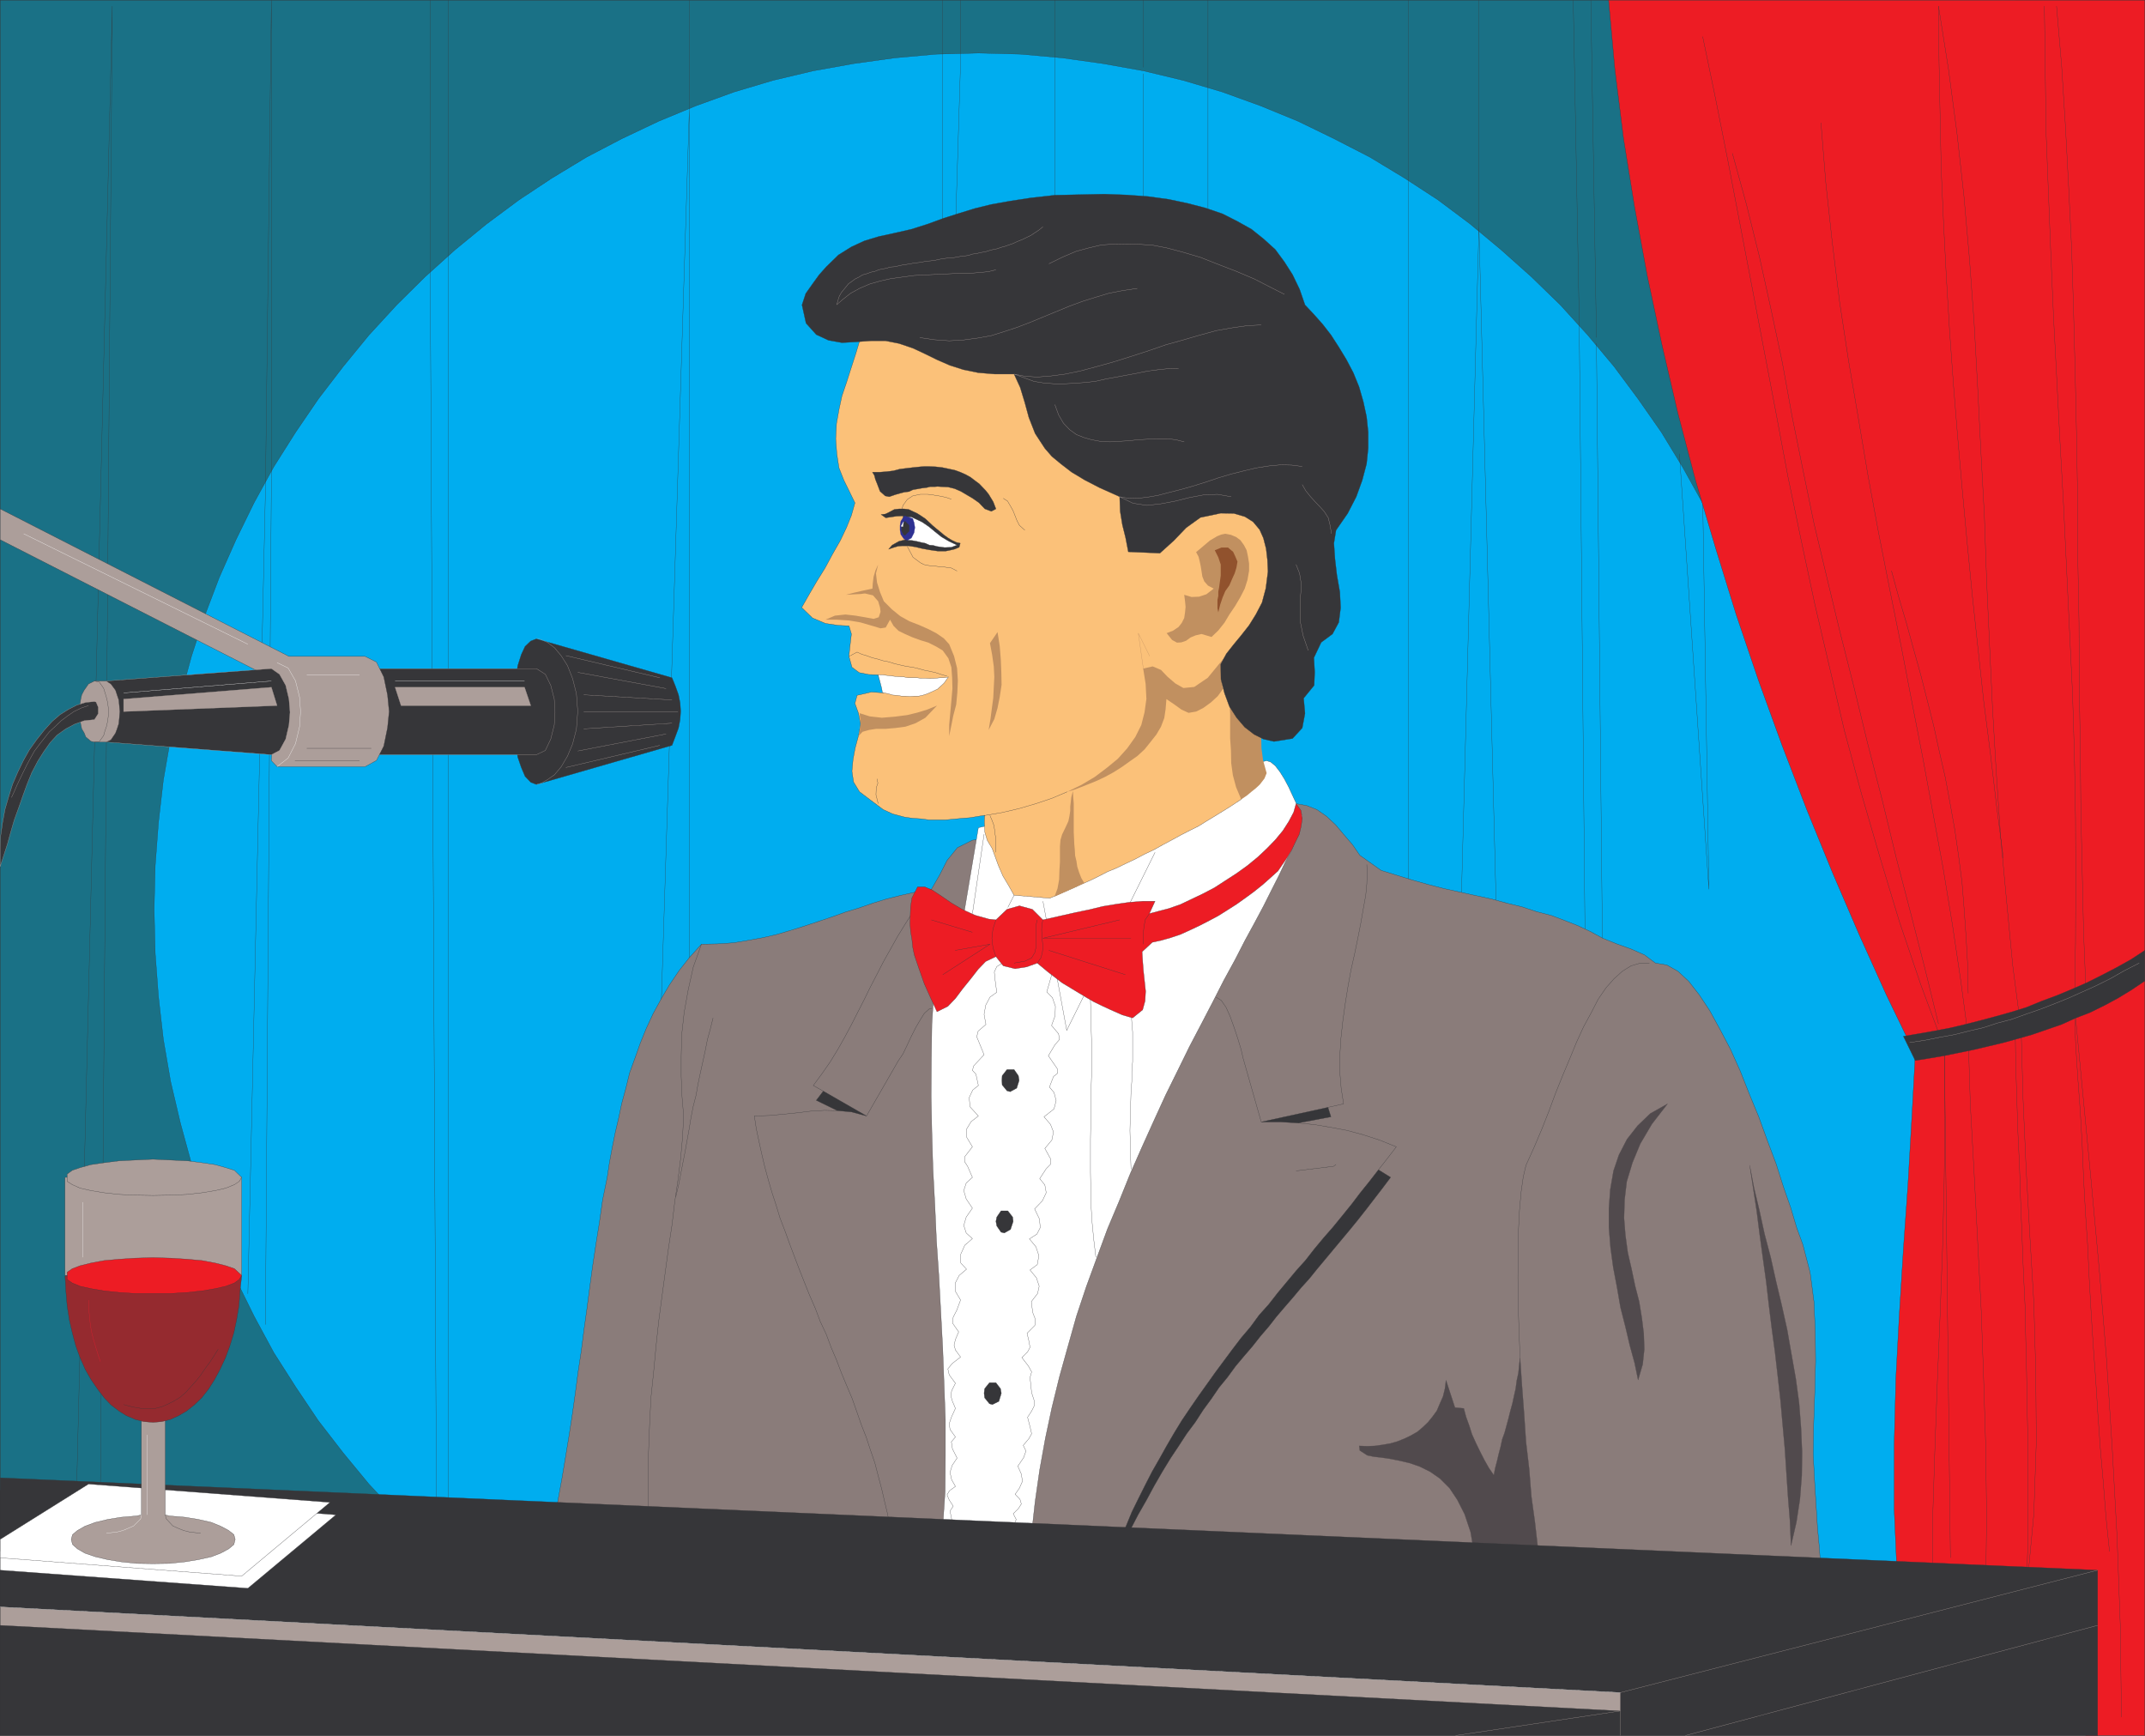 <svg xmlns="http://www.w3.org/2000/svg" width="360.115" height="291.354"><rect width="100%" height="100%" fill="#333333" stroke="none"/><path fill="#1a7186" d="M.023.023V250.15l338.3 17.508V.023H.023"/><path fill="none" stroke="#363639" stroke-width=".045" d="M.023.023V250.15l338.3 17.508V.023Zm0 0"/><path fill="#00adef" d="m324.632 266.702.953-89.66-33.883-80.102-2.86-6.347-3.038-6.211-3.352-6.031-3.539-5.809-3.898-5.582-4.043-5.437-4.399-5.262-4.62-5.078-4.86-4.723-5.078-4.527-5.172-4.313-5.39-4.039-5.63-3.672-5.851-3.539-5.989-3.078-6.07-2.95-6.308-2.589-6.391-2.313-6.582-1.949-6.617-1.59-6.801-1.218-6.852-.961-7.027-.63-7.031-.183-7.121.184-6.989.629-6.89.96-6.801 1.22-6.719 1.59-6.531 1.948-6.39 2.313-6.258 2.59-6.223 2.949-5.887 3.078-5.851 3.54-5.54 3.671-5.44 4.04-5.263 4.312-5.027 4.527-4.77 4.723-4.671 5.078-4.309 5.262-4.172 5.437-3.808 5.582-3.672 5.809-3.309 6.03-3.039 6.212-2.812 6.347-2.5 6.583-2.168 6.66-1.86 6.808-1.64 6.942-1.22 7.027-.82 7.121-.542 7.211-.18 7.348.18 7.39.543 7.262.82 7.16 1.219 7.078 1.64 6.98 1.86 6.802 2.168 6.668 2.5 6.44 2.812 6.352 3.04 6.168 3.308 6.122 3.672 5.757 3.808 5.672 4.172 5.399 4.309 5.222 4.672 4.98 258.027 12.61"/><path fill="none" stroke="#363639" stroke-width=".045" d="m324.632 266.702.953-89.66-33.883-80.102-2.86-6.347-3.038-6.211-3.352-6.031-3.539-5.809-3.898-5.582-4.043-5.437-4.399-5.262-4.62-5.078-4.86-4.723-5.078-4.527-5.172-4.313-5.39-4.039-5.63-3.672-5.851-3.539-5.989-3.078-6.07-2.95-6.308-2.589-6.391-2.313-6.582-1.949-6.617-1.59-6.801-1.218-6.852-.961-7.027-.63-7.031-.183-7.121.184-6.989.629-6.89.96-6.801 1.22-6.719 1.59-6.531 1.948-6.39 2.313-6.258 2.59-6.223 2.949-5.887 3.078-5.851 3.54-5.54 3.671-5.44 4.04-5.263 4.312-5.027 4.527-4.77 4.723-4.671 5.078-4.309 5.262-4.172 5.437-3.808 5.582-3.672 5.809-3.309 6.03-3.039 6.212-2.812 6.347-2.5 6.583-2.168 6.66-1.86 6.808-1.64 6.942-1.22 7.027-.82 7.121-.542 7.211-.18 7.348.18 7.39.543 7.262.82 7.16 1.219 7.078 1.64 6.98 1.86 6.802 2.168 6.668 2.5 6.44 2.812 6.352 3.04 6.168 3.308 6.122 3.672 5.757 3.808 5.672 4.172 5.399 4.309 5.222 4.672 4.98zM45.562 80.3l-1 142.05m-2.95-5.167 2.95-134.801m30.66-39.18V253.23M72.233 46.28l1.04 205.91"/><path fill="none" stroke="#363639" stroke-width=".045" d="m110.784 175.991 4.938-157.468V166.74M158.273 9.23v30.93h2.082l.949-30.93m15.789 0v24.76m14.832-21.628v21.63m10.879-19.591v20.59m33.609-5.129V150.28m14.832 4.13-2.953-116.34-2.988 114.25m22.718-94.66 1.051 105.952m-3.949-110.07 1 105.988m19.731-76.148 1.039 65.898-4.942-73.11"/><path fill="#ed1c24" d="m270.062.023 1.05 11.558 1.45 11.621 1.863 11.559 2.129 11.52 2.449 11.519 2.68 11.52 2.992 11.382 3.348 11.301 3.449 11.148 3.773 11.122 3.938 10.84 4.129 10.75 4.312 10.558 4.488 10.43 4.582 10.16 4.848 10.031-.59 10.879-.629 10.84-.77 10.89-.679 10.88-.59 10.89-.281 10.969v10.98l.5 11.2 31.71 26.761h9.88V.023h-90.031"/><path fill="none" stroke="#363639" stroke-width=".045" d="m270.062.023 1.05 11.558 1.45 11.621 1.863 11.559 2.129 11.52 2.449 11.519 2.68 11.52 2.992 11.382 3.348 11.301 3.449 11.148 3.773 11.122 3.938 10.84 4.129 10.75 4.312 10.558 4.488 10.43 4.582 10.16 4.848 10.031-.59 10.879-.629 10.84-.77 10.89-.679 10.88-.59 10.89-.281 10.969v10.98l.5 11.2 31.71 26.761h9.88V.023Zm0 0"/><path fill="none" stroke="#363639" stroke-width=".045" d="m285.855 6.14 2.167 10.43 2.09 10.53 2 10.47 2.04 10.66 1.992 10.48 2.039 10.7 2 10.66 2.218 10.66 2.274 10.66 2.488 10.652 2.5 10.66 2.899 10.707 3.09 10.614 3.222 10.66 3.621 10.66 3.95 10.648.09 11.48-.141 11.11-.27 11.11-.41 11.07-.45 10.969-.41 11.12-.359 11.243v11.476"/><path fill="none" stroke="#363639" stroke-width=".045" d="m305.714 20.612.82 10.16 1.09 10.02 1.219 9.89 1.5 9.84 1.629 9.57 1.633 9.708 1.77 9.57 1.858 9.43 1.91 9.48 1.81 9.43 1.82 9.3 1.722 9.34 1.719 9.352 1.55 9.39 1.4 9.38 1.269 9.48.359 11.52.64 11.52.59 11.39.59 11.469.41 11.52.36 11.66.14 11.652-.14 11.93m-7.938-265.59 1.68 10.609 1.41 10.61 1.18 10.66.95 10.8.769 10.61.59 10.75.539 10.75.59 10.84.37 10.699.493 10.84.5 10.699.636 10.89.723 10.66 1 10.79 1.04 10.89 1.41 10.84.32 11.563.5 11.43.629 11.339.68 11.43.32 11.52.09 11.788-.41 12.063-1.18 12.52m2.949-265.59.14 10.43.133 10.48.406 10.43.41 10.519.454 10.48.547 10.47.543 10.519.59 10.57.5 10.52.5 10.53.5 10.47.32 10.57.18 10.34.038 10.52-.039 10.48-.18 10.48 1.4 14.649 1.41 14.832 1.359 14.828 1.218 14.972.954 14.957.82 15.024.547 15.047.18 15.113"/><path fill="none" stroke="#363639" stroke-width=".045" d="m325.444 1.023.09 9.289.18 9.12.187 9.071.403 9.066.46 8.98.54 8.942.64 8.93.72 8.941.769 8.797.82 8.89.86 8.794.949 8.887.96 8.851 1.13 8.84 1.042 8.852 1.141 8.789m8.93-143.039.86 10.109.64 10.16.539 10.25.5 10.34.32 10.39.27 10.38.23 10.53.18 10.47.039 10.48.191 10.43.04 10.52.18 10.48.089 10.3.23 10.34.23 10.29.41 10.25m-1.948 3.089.218 5.621.36 5.617.41 5.582.32 5.54.23 5.62.31 5.669.37 5.53.27 5.72.32 5.671.36 5.622.41 5.667.36 5.711.41 5.72.5 5.76.449 5.759.59 5.8m-27.708-83.398 1 84.45m10.879-88.532.09 5.762.18 5.71.191 5.81.27 5.71.18 5.707.23 5.762.219 5.719.28 5.851.13 5.711.14 5.758.09 5.723.13 5.707v5.672l.05 5.668-.05 5.671-.18 5.668M317.554 95.812l1.18 4.308 1.308 4.403 1.18 4.296 1.23 4.403 1.09 4.27 1.09 4.308.953 4.351 1 4.352.809 4.36.77 4.308.64 4.398.59 4.532.359 4.539.32 4.582.27 4.71.09 4.81m-39.59-141.001 2.36 8.57 2.171 8.75 1.95 8.84 1.91 8.98 1.628 8.981 1.813 8.938 1.86 9.031 2.14 8.98 2.168 9.02 2.36 9.3 2.312 9.52 2.5 9.711 2.308 9.52 2.5 9.57 2.399 9.348 2.222 9.07"/><path fill="#363639" d="m360.093 159.53-2.36 1.54-2.441 1.363-2.45 1.27-2.538 1.269-2.5 1.09-2.492 1.039-2.59.96-2.54 1.04-2.488.77-2.59.73-2.542.68-2.668.679-2.5.59-2.63.5-2.581.453-2.63.45 1.989 4.077 2.453-.398 2.399-.41 4.898-1 2.5-.59 2.492-.59 2.45-.68 2.398-.68 2.5-.863 2.492-.859 2.32-1.05 2.45-.95 2.398-1.18 2.27-1.218 2.312-1.41 2.219-1.493v-5.129"/><path fill="none" stroke="#363639" stroke-width=".045" d="m360.093 159.53-2.36 1.54-2.441 1.363-2.45 1.27-2.538 1.269-2.5 1.09-2.492 1.039-2.59.96-2.54 1.04-2.488.77-2.59.73-2.542.68-2.668.679-2.5.59-2.63.5-2.581.453-2.63.45 1.989 4.077 2.453-.398 2.399-.41 4.898-1 2.5-.59 2.492-.59 2.45-.68 2.398-.68 2.5-.863 2.492-.859 2.32-1.05 2.45-.95 2.398-1.18 2.27-1.218 2.312-1.41 2.219-1.493zm0 0"/><path fill="none" stroke="#ac9e9a" stroke-width=".045" d="m320.593 175.003 2.492-.371 2.5-.5 2.488-.45 2.54-.632 2.359-.547 2.363-.773 2.398-.63 2.41-.87 2.36-.81 2.352-.91 2.359-.948 2.36-1.051 2.398-1.078 2.363-1.18 2.316-1.32 2.493-1.274"/><path fill="none" stroke="#363639" stroke-width=".045" d="m16.855 250.151 2-249.128-5.993 249.128M45.562 80.3V.023l-1 82.359M72.233 46.28V.023m2.989 43.179V.022m40.5 18.501V.023m42.551 9.207V.023m3.031 9.207V.023m15.789 9.207V.023m14.832 11.289V.022m10.879 14.379V.023m33.609 29.839V.022m11.879 38.048V.022m16.832 53.52-1-53.52m3.898 56.648L267.073.024"/><path fill="#363639" d="m90.054 107.241-.95.36-.953.91-.636 1.36-.59 1.859-.313 2.042v11.25l.313 2.079.59 1.73.636 1.488.954 1 .949.364 22.77-6.57.55-1.454.54-1.457.269-1.402.09-1.41-.09-1.399-.27-1.36-.539-1.5-.55-1.359-22.77-6.53"/><path fill="none" stroke="#363639" stroke-width=".045" d="m90.054 107.241-.95.36-.953.91-.636 1.36-.59 1.859-.313 2.042v11.25l.313 2.079.59 1.73.636 1.488.954 1 .949.364 22.77-6.57.55-1.454.54-1.457.269-1.402.09-1.41-.09-1.399-.27-1.36-.539-1.5-.55-1.359zm0 0"/><path fill="none" stroke="#ac9e9a" stroke-width=".045" d="m90.054 107.151.82.22 1.04.46 1.179.899 1.14 1.363 1.04 1.637.859 2.171.64 2.54.223 2.949-.222 3-.641 2.492-.86 2.039-1.039 1.77-1.14 1.359-1.18.82-1.039.59-.82.223m4.949-21.633 15.781 3.723m-15.781 15.058 15.781-3.719m-13.789-12.25 14.828 2.72m-14.828 10.48 14.828-2.86m-13.828-6.57 14.828.86m-14.828 4.851 14.828-.953m-14.828-1.95h15.828"/><path fill="#363639" d="M90.054 112.23H62.343v14.46h27.71l1.5-.718.91-1.91.59-2.36.13-2.133-.13-2.218-.59-2.309-.91-1.86-1.5-.952"/><path fill="none" stroke="#ac9e9a" stroke-width=".045" d="M90.054 112.23H62.343v14.46h27.71l1.5-.718.91-1.91.59-2.36.13-2.133-.13-2.218-.59-2.309-.91-1.86zm0 0"/><path fill="#ac9e9a" d="m.023 85.42 48.492 24.763h12.789l1.898.957 1.23 2.492.63 3.039.273 2.77-.273 2.718-.63 3.082-1.23 2.41-1.898 1.04h-14.79l-.952-1 .953-13.38L.023 90.594V85.42"/><path fill="none" stroke="#363639" stroke-width=".045" d="m.023 85.42 48.492 24.763h12.789l1.898.957 1.23 2.492.63 3.039.273 2.77-.273 2.718-.63 3.082-1.23 2.41-1.898 1.04h-14.79l-.952-1 .953-13.38L.023 90.594Zm51.48 40.192h10.84m-12.828 2.078h10.84"/><path fill="#363639" d="m45.562 112.23-27.707 2.082v10.25l27.707 2.128 1.363-.718 1.039-1.91.55-2.36.18-2.133-.18-2.218-.55-2.309-1.04-1.86-1.362-.952"/><path fill="none" stroke="#ac9e9a" stroke-width=".045" d="m45.562 112.23-27.707 2.082v10.25l27.707 2.128 1.363-.718 1.039-1.91.55-2.36.18-2.133-.18-2.218-.55-2.309-1.04-1.86zm0 0"/><path fill="#ac9e9a" d="M15.855 124.562h2l.77-.36.769-1.133.27-.726.28-.863.09-.95.09-1.09-.09-1-.09-.949-.28-.82-.27-.82-.77-1.04-.77-.5h-2l-.992.5-.73 1.04-.41.78-.18.81-.14.949-.04 1 .04 1.09.14 1 .18.863.41.68.27.68.863.73.59.129"/><path fill="none" stroke="#363639" stroke-width=".045" d="M15.855 124.562h2l.77-.36.769-1.133.27-.726.28-.863.09-.95.09-1.09-.09-1-.09-.949-.28-.82-.27-.82-.77-1.04-.77-.5h-2l-.992.5-.73 1.04-.41.78-.18.81-.14.949-.04 1 .04 1.09.14 1 .18.863.41.68.27.68.863.73zm0 0"/><path fill="none" stroke="#363639" stroke-width=".045" d="m15.855 114.312.82.18.726 1.05.223.719.27.91.191.82.09.77.039.68-.04.812-.089.727-.191.91-.27.77-.223.812-.726 1-.82.09"/><path fill="#363639" d="m15.855 117.76-1.454.141-1.488.45-1.41.718-1.45.91-1.32 1.141-1.308 1.45-1.23 1.542-1.27 1.77-.992 1.77-.961 1.988-.86 2-.68 2.172-.59 2.05-.41 2.22-.308 2.171-.101 2.18v3.039l1.23-3.813.539-1.949.59-2.04.77-2.128.683-1.95.727-2 .773-1.902 1-1.91 1-1.59 1.09-1.539 1.168-1.27 1.46-1.038 1.45-.774 1.629-.59 1.723-.18.64-1v-1.089l-.363-.86-.277-.09"/><path fill="none" stroke="#ac9e9a" stroke-width=".045" d="m15.855 117.76-1.454.141-1.488.45-1.41.718-1.45.91-1.32 1.141-1.308 1.45-1.23 1.542-1.27 1.77-.992 1.77-.961 1.988-.86 2-.68 2.172-.59 2.05-.41 2.22-.308 2.171-.101 2.18v3.039l1.23-3.813.539-1.949.59-2.04.77-2.128.683-1.95.727-2 .773-1.902 1-1.91 1-1.59 1.09-1.539 1.168-1.27 1.46-1.038 1.45-.774 1.629-.59 1.723-.18.64-1v-1.089l-.363-.86zm0 0"/><path fill="none" stroke="#ac9e9a" stroke-width=".045" d="m14.862 118.44-1.23.41-1.219.59-1.05.72-1.09.82-.95.91-1.039.953-.82 1.039-.86 1.09-.82 1.09-.633 1.128-.636 1.18-.582 1.18-.551 1.133-.5 1.047-.45 1.043-.5 1.09"/><path fill="none" stroke="#fff" stroke-width=".045" d="m45.562 114.312-24.809 2m67.309-2H66.335m-5.98-1.04h-8.852m-4.988 15.418 1.86-1.449 1.23-2.41.68-2.808.179-2.583-.18-2.449-.68-2.718-1.23-2.133-1.86-.91M3.972 89.593l37.64 18.547"/><path fill="#ac9e9a" d="M88.062 115.362H66.335l1 3.078h21.77l-1.043-3.078"/><path fill="none" stroke="#ac9e9a" stroke-width=".045" d="M88.062 115.362H66.335l1 3.078h21.77zm0 0"/><path fill="#ac9e9a" d="m45.562 115.362-24.809 1.989v2.09l25.762-1-.953-3.079"/><path fill="none" stroke="#ac9e9a" stroke-width=".045" d="m45.562 115.362-24.809 1.989v2.09l25.762-1zm0 0"/><path fill="#8a7c7a" d="m93.054 255.273.629-3.493.68-3.718.59-3.54.589-3.582.55-3.578.493-3.492.457-3.5.543-3.578.457-3.582.492-3.488.461-3.54.5-3.679.54-3.582.59-3.668.538-3.813.781-3.808.36-2.41.449-2.442.5-2.5.59-2.539.539-2.539.691-2.543.63-2.578.91-2.5.902-2.539 1-2.45 1.136-2.452 1.364-2.489 1.36-2.308 1.628-2.41 1.719-2.18 2.043-2.262 2.68-.05 2.68-.18 2.448-.41 2.489-.45 2.363-.55 2.308-.68 2.309-.719 2.32-.77 2.313-.773 2.27-.816 2.269-.684 2.348-.816 2.23-.684 2.492-.629 2.45-.55 2.628-.45 1.41-2.449 1.223-2.398 1.727-2.133 2.531-1.27 54.34-6.129 1.77.32 1.722.68 1.629 1.13 1.55 1.46 1.4 1.668 1.41 1.64 1.218 1.77 3.59 2.543 2.633.809 2.488.77 2.719.769 2.633.68 2.68.59 2.667.59 2.73.59 2.493.683 2.629.637 2.449.812 2.492.64 2.27.86 2.18.86 2.128 1 2 1.09 2.352.948 2.41.86 2.27 1 1.808 1.36 1.91.32 1.86 1.042 1.812 1.68 1.77 2.27 1.77 2.668 1.718 3.132 1.77 3.36 1.628 3.629 1.543 3.898 1.59 3.852 1.45 4 1.449 3.851 1.23 3.86 1.219 3.488 1 3.352 1.043 2.859 1.226 4.719.633 4.851.23 5.04.048 5.03-.137 5.22-.18 5.12-.094 5.168.274 5.043.226 3.618.223 3.632.32 3.489.27 3.718-212.66-8.297"/><path fill="none" stroke="#363639" stroke-width=".045" d="m93.054 255.273.629-3.493.68-3.718.59-3.54.589-3.582.55-3.578.493-3.492.457-3.5.543-3.578.457-3.582.492-3.488.461-3.54.5-3.679.54-3.582.59-3.668.538-3.813.781-3.808.36-2.41.449-2.442.5-2.5.59-2.539.539-2.539.691-2.543.63-2.578.91-2.5.902-2.539 1-2.45 1.136-2.452 1.364-2.489 1.36-2.308 1.628-2.41 1.719-2.18 2.043-2.262 2.68-.05 2.68-.18 2.448-.41 2.489-.45 2.363-.55 2.308-.68 2.309-.719 2.32-.77 2.313-.773 2.27-.816 2.269-.684 2.348-.816 2.23-.684 2.492-.629 2.45-.55 2.628-.45 1.41-2.449 1.223-2.398 1.727-2.133 2.531-1.27 54.34-6.129 1.77.32 1.722.68 1.629 1.13 1.55 1.46 1.4 1.668 1.41 1.64 1.218 1.77 3.59 2.543 2.633.809 2.488.77 2.719.769 2.633.68 2.68.59 2.667.59 2.73.59 2.493.683 2.629.637 2.449.812 2.492.64 2.27.86 2.18.86 2.128 1 2 1.09 2.352.948 2.41.86 2.27 1 1.808 1.36 1.91.32 1.86 1.042 1.812 1.68 1.77 2.27 1.77 2.668 1.718 3.132 1.77 3.36 1.628 3.629 1.543 3.898 1.59 3.852 1.45 4 1.449 3.851 1.23 3.86 1.219 3.488 1 3.352 1.043 2.859 1.226 4.719.633 4.851.23 5.04.048 5.03-.137 5.22-.18 5.12-.094 5.168.274 5.043.226 3.618.223 3.632.32 3.489.27 3.718zm0 0"/><path fill="#fff" d="m212.651 127.69.684.23.77.63.77 1 .769 1.23.718 1.36.73 1.582.77 1.64.77 1.54-.219 1.09-.23 1.308-.59 1.543-.73 1.816-1.04 1.953-1.09 2.309-1.218 2.41-1.364 2.719-1.5 2.812-1.629 2.989-1.68 3.27-1.859 3.401-1.808 3.54-1.953 3.757-2 3.813-2 4.078-2.04 4.133-1.949 4.258-1.988 4.402-2 4.539-1.863 4.617-1.95 4.633-1.769 4.809-1.808 4.941-1.633 4.898-1.457 5.172-1.403 5.028-1.27 5.18-1.089 5.12-.95 5.262-.769 5.348-.59 5.312-14.922-1 .403-6.03.047-6.032v-5.988l-.227-6.032-.222-5.937-.32-6.031-.321-6.04-.41-5.98-.27-6.039-.32-6.07-.18-6.043-.129-6.117.04-6.083.09-6.12.41-6.169.449-6.12 3.992-3.04 2.95-17.55 48.398-11.25"/><path fill="none" stroke="#363639" stroke-width=".045" d="m212.651 127.69.684.23.77.63.77 1 .769 1.23.718 1.36.73 1.582.77 1.64.77 1.54-.219 1.09-.23 1.308-.59 1.543-.73 1.816-1.04 1.953-1.09 2.309-1.218 2.41-1.364 2.719-1.5 2.812-1.629 2.989-1.68 3.27-1.859 3.401-1.808 3.54-1.953 3.757-2 3.813-2 4.078-2.04 4.133-1.949 4.258-1.988 4.402-2 4.539-1.863 4.617-1.95 4.633-1.769 4.809-1.808 4.941-1.633 4.898-1.457 5.172-1.403 5.028-1.27 5.18-1.089 5.12-.95 5.262-.769 5.348-.59 5.312-14.922-1 .403-6.03.047-6.032v-5.988l-.227-6.032-.222-5.937-.32-6.031-.321-6.04-.41-5.98-.27-6.039-.32-6.07-.18-6.043-.129-6.117.04-6.083.09-6.12.41-6.169.449-6.12 3.992-3.04 2.95-17.55zm0 0"/><path fill="#fbc179" d="m211.651 121.57-3.27 12.613-2.077 1.359-2.41 1.488-1.36.82-1.312.82-1.45.72-1.5.77-1.5.82-1.539.82-1.539.86-1.543.722-1.546.82-1.633.77-1.5.73-1.54.63-1.488.769-1.5.73-1.449.629-1.363.64-3.899 1.68-5.988-.5-.863-1.539-1-1.68-.77-1.769-1.039-2.86-.82-1.363-.41-1.359-.09-1.68.05-1.18-2.448.41-1.23.09-1.45.141-1.41.13h-2.813l-1.398-.18-1.32-.09-1.31-.18-2.042-.54-1.59-.73-2.129-1.59-1.86-1.402-1-1.637-.269-1.812.18-1.95.36-1.948.55-2.04.36-1.953-.36-1.859-.59-1.629.36-1.36 2.398-.55 2.09.14-.95-3.039-1.59-.05-1.589-.313-1.219-.906-.5-1.82.13-1.364.28-2.398-.41-1.36-1.82-.09-2.129-.32-2.172-.91-1.82-1.762 1.27-2.226 1.269-2.172 1.41-2.27 1.27-2.359 1.273-2.223 1.04-2.18.82-2.038.59-2.09-.872-1.809-.988-2-.82-2.082-.36-2.36-.183-2.538.132-2.54.41-2.312.5-2.32.77-2.258.77-2.41.82-2.54.77-2.581 28.71-6.219 43.399 33.969-4.942 37.148"/><path fill="none" stroke="#363639" stroke-width=".045" d="m211.651 121.57-3.27 12.613-2.077 1.359-2.41 1.488-1.36.82-1.312.82-1.45.72-1.5.77-1.5.82-1.539.82-1.539.86-1.543.722-1.546.82-1.633.77-1.5.73-1.54.63-1.488.769-1.5.73-1.449.629-1.363.64-3.899 1.68-5.988-.5-.863-1.539-1-1.68-.77-1.769-1.039-2.86-.82-1.363-.41-1.359-.09-1.68.05-1.18-2.448.41-1.23.09-1.45.141-1.41.13h-2.813l-1.398-.18-1.32-.09-1.31-.18-2.042-.54-1.59-.73-2.129-1.59-1.86-1.402-1-1.637-.269-1.812.18-1.95.36-1.948.55-2.04.36-1.953-.36-1.859-.59-1.629.36-1.36 2.398-.55 2.09.14-.95-3.039-1.59-.05-1.589-.313-1.219-.906-.5-1.82.13-1.364.28-2.398-.41-1.36-1.82-.09-2.129-.32-2.172-.91-1.82-1.761 1.27-2.227 1.269-2.172 1.41-2.27 1.27-2.359 1.273-2.222 1.04-2.18.82-2.04.59-2.089-.872-1.809-.988-2-.82-2.082-.36-2.359-.183-2.54.132-2.538.41-2.313.5-2.32.77-2.258.77-2.41.82-2.539.77-2.582 28.71-6.219 43.399 33.969zm0 0"/><path fill="#fff" d="M147.433 113.272h.718l.641.09.77.09.773.09.68.05.77.04.679.14h1.539l.68.09h.77l.679.04.82-.04.82-.09h.68l.77-.14-.727 1.039-1.094 1-1.27.59-.538.23-.73.23-.63.13h-.77l-.679.05-.73-.05h-.68l-.723-.13-.77-.05-.776-.23-.954-.18-.129-.719-.59-2.27"/><path fill="none" stroke="#363639" stroke-width=".045" d="M147.433 113.272h.718l.641.09.77.09.773.09.68.05.77.04.679.14h1.539l.68.09h.77l.679.04.82-.04.82-.09h.68l.77-.14-.727 1.039-1.094 1-1.27.59-.538.23-.73.23-.63.13h-.77l-.679.05-.73-.05h-.68l-.723-.13-.77-.05-.776-.23-.954-.18-.129-.719zm21.582 47.938-1.672 1.043-.41.906.129 1.313.28 2.09-1.14.82-.719 1.36-.27 1.538.31 1.68-1.31 1.133-.23.949.45 1.09.78 1.91-1.73 1.86-.23.769.59.629.41 1.91-.95.77-.59 1.273.142 1.539 1.398 1.54-1.219.948-.77 1.27.04 1.37.949 1.583-1.27 1.637-.039.863.5.77.809 1.859-1.04.95-.41 1.269.41 1.41 1.04 1.539-1.04 1.5-.41 1.402.41 1.27 1.04.949-1.27 1.09-.68 1.5v1.5l.962 1.039-1.23 1.043-.68 1.316.046 1.364.864 1.449-.64 1.718-.59 1.141-.134.988 1.043 1.5-.543 1.274-.226.949.226.82.864 1.18-1.41 1.09-.723.898.223 1 1.046 1.41-.636 1.27-.133.86.27.91.5 1.18-.68 1.491-.367 1.09.14.95.906 1.269-.68.82.18 1.18.774 1.543-.82 1.227-.36 1.171.27 1.23.636 1.13-1 .73-.406.68.36.86.68 1.038-.54.82.27 1.364.59 1.36m14.558-95.383 1.54 1.273.23.95-.36 1.269-.59 2.039.95.96.5 1.45-.051 1.59-.59 1.629 1.18 1.402.14.961-.77.898-1.089 1.82 1.5 2.18.04.77-.68.539-.68 1.77.77.91.359 1.363-.36 1.398-1.68 1.32 1.09 1.27.5 1.27-.27 1.36-1.179 1.41 1 1.812-.05.86-.72.73-1.09 1.668.86 1.05.23 1.309-.64 1.36-1.309 1.363.809 1.68.14 1.449-.55 1.09-1.27.82 1.09 1.308.5 1.5-.27 1.5-1.218.903 1.078 1.32.46 1.406-.269 1.223-1.05 1.36.23 1.82.45 1.168-.09 1-1.31 1.32.31 1.312.19 1.047-.41.774-.96.949 1.09 1.41.55.988-.27.961.27 2.54.41 1.269v.992l-.41.82-.68 1.04.41 1.59.27 1.179-.46.82-.95 1.13.461.948-.41 1.141-.96 1.402.589 1.32.187 1.22-.5 1.14-.726 1.04.82.858.219.77-.492.77-.867.863.5.957-.543 1.312-.77 1.23m24.621-114.522-14.828 29.89-3.992-21.68m-9.879-11.25-1.961 13.332m6.992-3.082-1.043 2.04"/><path fill="#363639" d="m169.605 183.253 1.09-.594.41-1.308-.133-.782-.727-1.039h-1.183l-.817 1.04-.043.78.043.77.817.992.543.141"/><path fill="none" stroke="#363639" stroke-width=".045" d="m169.605 183.253 1.09-.594.41-1.308-.133-.782-.727-1.039h-1.183l-.817 1.04-.043.78.043.77.817.992zm0 0"/><path fill="#363639" d="m168.612 206.972 1.04-.59.453-1.36-.09-.722-.813-1.047h-1.14l-.72 1.047-.14.722.14.77.72 1.04.55.14"/><path fill="none" stroke="#363639" stroke-width=".045" d="m168.612 206.972 1.04-.59.453-1.36-.09-.722-.813-1.047h-1.14l-.72 1.047-.14.722.14.77.72 1.04zm0 0"/><path fill="#363639" d="m166.612 235.773 1.09-.543.41-1.36-.14-.77-.77-1h-1.09l-.808 1-.09.77.09.77.808.992.5.14"/><path fill="none" stroke="#363639" stroke-width=".045" d="m166.612 235.773 1.09-.543.41-1.36-.14-.77-.77-1h-1.09l-.808 1-.09.77.09.77.808.992zm16.422-69.032.09 2.68.05 2.719.09 2.722v5.399l-.09 2.719v2.671l-.05 2.86-.05 2.68v5.62l.05 2.81.05 2.769.18 2.863.27 2.809.36 2.988m5.898-41.219.133 1.719.136 1.68v4.992l-.136 1.629v1.68l-.133 1.722-.047 1.59-.09 1.629v1.59l-.043 1.718.043 1.59v1.77l.09 1.632.047 1.5"/><path fill="#c19060" d="m177.042 150.503.5-1.363.27-1.489.05-1.5.09-1.5v-2.582l.09-1.09.27-.91.59-1.218.46-1 .18-.86.133-.86v-.73l.09-.77.09-.82.277-1.039.043 1.04.09 1.05v4.848l.047.95.043 1 .09 1 .05.952.227.95.133.91.32 1 .36.91.5.86-4.993 2.261"/><path fill="none" stroke="#363639" stroke-width=".045" d="M167.202 143.07v-2.227l-.14-.813-.09-.77-.13-.769-.269-.73-.37-.86"/><path fill="#c19060" d="m208.382 134.183.953-.641.816-.68.684-.543.68-.636.77-1 .366-.903-.59-2.129-.277-2.039-.039-1.91-.094-2.133-5.257-3.859.129 2.043v4.18l.14 2.078.04 2.09.28 2.039.54 2 .859 2.043m-29.207-1.273 2.41-1.18 2.219-1.32 2.09-1.579 1.77-1.46 1.581-1.759 1.36-1.91 1-2 .546-2.133.313-2.257-.129-2.5-.41-2.582 1.59-.368 1.398.59 1.09 1.14 1.32 1.13 1.36.77 1.812-.18 2.27-1.54 2.949-3.59-.64 1.321-.09 1.316.09 1.453.23 1.399-.86 1.18-1.14 1.05-1.309.95-1.183.59-1.27.218-1.18-.539-1.27-.91-1.269-.86-.14 1.72-.22 1.46-.55 1.45-.77 1.312-1 1.27-.992 1.23-1.18 1.09-1.269.898-1.41 1-1.36.86-1.41.77-1.359.64-1.45.59-1.269.5-1.18.453-1.09.316"/><path fill="none" stroke="#c19060" stroke-width=".045" d="m193.015 110.14-1.91-3.86.859 6.04"/><path fill="#c19060" d="m195.862 106.28 1.051-.398.95-.64.538-.68.41-.82.141-.95.09-.91-.09-.95-.14-1.09 1.23.368 1.27-.05 1.222-.407 1.23-.953-.96-.5-.63-.719-.32-.82-.132-.86-.137-.859-.184-.871-.18-.719-.41-.77 1.133-.952 1.18-1 1.23-.727.68-.273.68-.137.95.187.858.36.731.543.59.82.449.86.23 1.09.18 1.128v1.23l-.27 1.54-.46 1.449-.77 1.5-.86 1.453-.948 1.398-.82 1.371-1.04 1.31-1.14 1.089-1.672-.5-1 .23-.86.36-.73.539-.82.281-.72.04-.82-.45-.91-1.14"/><path fill="none" stroke="#363639" stroke-width=".045" d="m165.214 136.901 2.988-.5 2.903-.68 2.808-.82 2.68-.898 2.582-1.094m-31.742 1.992-.188-.77-.183-.722.05-1.18.27-.769-.137-.73"/><path fill="#c19060" d="m144.304 119.71 1.719.543 2.039.227 2.183-.18 2.078-.27 1.68-.41 1.64-.5 1.669-.68-1.95 2.04-1.629.91-1.718.59-1.68.222-1.633.14h-1.59l-1.18.18-1.128.32-.68.72.219-.86.09-.722.05-.82-.18-1.45"/><path fill="#c19060" d="m159.355 123.562.32-1.582.36-1.82.5-1.9.187-2 .09-1.988-.137-2.132-.5-2-.82-2-.903-.989-1.27-.87-1.32-.68-1.539-.68-1.629-.629-1.543-.86-1.406-1.14-1.363-1.36-.637-1.542-.5-1.59-.183-1.54.37-1.5-.46 1-.309 1.052-.14 1.128-.051.86-1.668.36-1.59.37-1.18.313 1.54-.09.91-.043.718-.09 1.36.313.87 1 .313 1.046.09.723-.313.91-.859.27-1.46-.27-1.579-.27-1.68-.19-1.77.19-1.589.68h1.91l2.04.13 1.898.32 2.039.59 1.363.41.867-.141.723-1.309.59 1.04.82.82 1.09.539 1.219.539 1.359.5 1.36.41 1.269.64 1.14.68.95 1.313.5 1.5.133 1.77.046 1.808-.18 2.09-.179 1.949-.187 2.04v1.901m6.628-1.039.309-1.863.23-1.77.231-1.718.09-1.809.09-1.73-.09-1.77-.27-1.902-.37-2 1.269-1.86.37 2.36.18 2.27.09 2.18.04 2.042-.31 2.04-.37 1.859-.54 1.859-.949 1.813"/><path fill="none" stroke="#363639" stroke-width=".045" d="m142.534 110.183 1.36-.723.77.36.91.273.859.316.949.23.863.27.957.184.992.316 1 .23 1 .223 1.04.141.949.227 1 .273.91.18 1 .226.949.313.953.281m1.68-17.653-.953-.5-1.27-.18-.64-.038-.72-.09-.679-.05-.68-.09-.64-.141-.59-.309-1.219-.91-.96-1.812m7.398-7.938-.957-.32-1.133-.23-.629-.09-.64-.13-.63-.05h-1.23l-1.27.27-.91.59-.718 1-.18.589m17.008-1.77.718.461.454.77.457.808.363.91.32.82.406.77.903.813"/><path fill="#91522d" d="m203.944 92.362.59 1.18.41 1.219v1.86l-.101.73-.18 1.308-.129.64v.731l-.14.68v1.402l.14.68.309-1.27.41-1.222.46-1.09.68-.95.45-1.05.449-.988.281-.91.18-1.04-.41-.96-.32-.68-.86-.723h-1.09l-1.129.453"/><path fill="#363639" d="m161.214 91.183-.629-.133-.773-.367-.68-.41-.68-.493-.59-.5-.68-.55-.64-.54-.629-.59-.59-.55-.68-.45-.64-.41-.77-.359-.68-.32-.769-.09h-.82l-.813.09-.859.46-.64.31-.72.09.77.55 1.223-.18.59-.09 1.09-.05.449 3.992-1.13.27-1.14.64-.582.68.813-.274.77-.226.64-.051h1.129l1.18.187 1.128.274 1.27.226 1.27.184h1.41l.683-.14.77-.18.77-.32.179-.68"/><path fill="none" stroke="#363639" stroke-width=".045" d="m161.214 91.183-.629-.133-.773-.367-.68-.41-.68-.493-.59-.5-.68-.55-.64-.54-.629-.59-.59-.55-.68-.45-.64-.41-.77-.359-.68-.32-.769-.09h-.82l-.813.09-.859.46-.64.31-.72.09.77.55 1.223-.18.59-.09 1.09-.05.449 3.992-1.13.27-1.14.64-.582.68.813-.274.77-.226.64-.051h1.129l1.18.187 1.128.274 1.27.226 1.27.184h1.41l.683-.14.77-.18.77-.32zm0 0"/><path fill="#363639" d="M146.472 79.253h1.273l1.18-.094 1.047-.129 1.043-.277 1.039-.133 1.18-.14 1.269-.13.68-.05h.73l1.18.05 1.129.13 1.09.23 1.043.23.859.313.91.406.82.453.77.59.68.5 1.09 1.14.5.63.769 1.27.45 1.179-.77.41-1.09-.41-1-1.04-1.04-.73-2-1.18-1.038-.448-1.09-.27-1.09-.05-.684-.044-.539.043h-.73l-.54.14-.769.09-.73.137-.809.133-.68.32-.769.09-.684.18-.816.23-1.043.36-.68-.14-.867-.77-.5-1.313-.273-.68-.18-.68-.32-.546"/><path fill="none" stroke="#363639" stroke-width=".045" d="M146.472 79.253h1.273l1.18-.094 1.047-.129 1.043-.277 1.039-.133 1.18-.14 1.269-.13.68-.05h.73l1.18.05 1.129.13 1.09.23 1.043.23.859.313.91.406.82.453.77.59.68.5 1.09 1.14.5.63.769 1.27.45 1.179-.77.41-1.09-.41-1-1.04-1.04-.73-2-1.18-1.038-.448-1.09-.27-1.09-.05-.684-.044-.539.043h-.73l-.54.14-.769.09-.73.137-.809.133-.68.32-.769.09-.684.18-.816.23-1.043.36-.68-.14-.867-.77-.5-1.313-.273-.68-.18-.68zm0 0"/><path fill="#363639" d="m134.644 51.183.628-1.91 1.18-1.672 1.09-1.5 1.18-1.32 2.043-1.989 2.18-1.36 2.167-1 2.41-.73 2.493-.543 2.988-.68 2.86-.91 2.59-.949 2.581-.82 2.63-.809 2.769-.68 3.082-.55 3.5-.54 4.078-.46 8.3-.18 3.758.14 3.684.27 3.348.461 3.218.68 2.954.77 2.898.988 2.5 1.27 2.36 1.32 2.038 1.632 1.954 1.77 1.539 2.09 1.359 2.129 1.18 2.449.91 2.633 1.449 1.539 1.492 1.68 1.41 1.808 1.32 2.043 1.27 2.09 1.168 2.219.961 2.359.719 2.5.55 2.539.27 2.582v2.68l-.27 2.629-.73 2.761-1 2.77-1.449 2.808-1.95 2.813-.359 2.18.18 2.629.32 2.718.5 2.86.13 2.633-.31 2.449-1.05 1.949-1.902 1.41-1.227 2.578.137 2.41-.09 2.223-1.77 2.168.23 2.543-.46 2.45-1.63 1.769-3.128.5-1.77-.41-1.542-.77-1.59-1.223-1.36-1.59-1.218-1.898-.82-2.23-.59-2.309-.04-2.539.95-1.773 1.218-1.54 1.27-1.539 1.32-1.68 1.133-1.82 1.039-1.992.64-2.398.36-2.82-.09-1.95-.222-1.898-.458-1.774-.632-1.41-1.09-1.308-1.36-.86-1.859-.55-2.219-.04-3.41.72-2.402 1.73-2.04 2.128-2.359 2.133-5.308-.23-.453-2.36-.54-2.171-.37-2.27-.09-2.45-3.348-1.5-2.539-1.312-2.184-1.316-1.77-1.363-1.538-1.27-1.18-1.36-1.629-2.488-1.05-2.68-.68-2.491-.77-2.54-1.039-2.269h-3.273l-2.758-.23-2.45-.5-2.269-.72-2.183-.952-1.95-.957-2.129-.993-2.308-.78-2.274-.45h-2.359l-2.488.18-2.45.14-2.269-.41-2.043-.95-1.719-1.91-.68-3.077"/><path fill="none" stroke="#363639" stroke-width=".045" d="m134.644 51.183.628-1.91 1.18-1.672 1.09-1.5 1.18-1.32 2.043-1.989 2.18-1.36 2.167-1 2.41-.73 2.493-.543 2.988-.68 2.86-.91 2.59-.949 2.581-.82 2.63-.809 2.769-.68 3.082-.55 3.5-.54 4.078-.46 8.3-.18 3.758.14 3.684.27 3.348.461 3.218.68 2.954.77 2.898.988 2.5 1.27 2.36 1.32 2.038 1.632 1.954 1.77 1.539 2.09 1.359 2.129 1.18 2.449.91 2.633 1.449 1.539 1.492 1.68 1.41 1.808 1.32 2.043 1.27 2.09 1.168 2.219.961 2.359.719 2.5.55 2.539.27 2.582v2.68l-.27 2.629-.73 2.761-1 2.77-1.449 2.808-1.95 2.813-.359 2.18.18 2.629.32 2.718.5 2.86.13 2.633-.31 2.449-1.05 1.949-1.902 1.41-1.227 2.578.137 2.41-.09 2.223-1.77 2.168.23 2.543-.46 2.45-1.63 1.769-3.128.5-1.77-.41-1.542-.77-1.59-1.223-1.36-1.59-1.218-1.898-.82-2.23-.59-2.309-.04-2.539.95-1.773 1.218-1.54 1.27-1.539 1.32-1.68 1.133-1.82 1.039-1.992.64-2.398.36-2.82-.09-1.95-.222-1.898-.458-1.774-.632-1.41-1.09-1.308-1.36-.86-1.859-.55-2.219-.04-3.41.72-2.402 1.73-2.04 2.129-2.359 2.132-5.308-.23-.453-2.36-.54-2.171-.37-2.27-.09-2.45-3.348-1.5-2.539-1.312-2.184-1.316-1.77-1.363-1.538-1.27-1.18-1.36-1.629-2.487-1.05-2.68-.68-2.492-.77-2.54-1.039-2.269h-3.273l-2.758-.23-2.45-.5-2.269-.72-2.183-.952-1.95-.957-2.129-.993-2.308-.78-2.274-.45h-2.359l-2.488.18-2.45.14-2.269-.41-2.043-.95-1.719-1.91zm0 0"/><path fill="#fff" d="m151.694 86.87 1.309-.09 1.18.551.64.309 1.13.77 1.05.87 1.082.86 1.227.722.59.278.773.363-.953.36-1.137.046-.633-.09-.64-.09-.68-.187-.59-.039-.719-.32-.68-.133-.769-.188-.73-.132-.72-.047-.73-3.813"/><path fill="none" stroke="#363639" stroke-width=".045" d="m151.694 86.87 1.309-.09 1.18.551.64.309 1.13.77 1.05.87 1.082.86 1.227.722.59.278.773.363-.953.36-1.137.046-.633-.09-.64-.09-.68-.187-.59-.039-.719-.32-.68-.133-.769-.188-.73-.132-.72-.047zm0 0"/><path fill="#2e3192" d="m152.323 90.683.68-.364.46-.91.13-.86-.13-.82-.23-.68-1.398-.448-.59.859-.14.73v.813l.14.727.54.773.538.18"/><path fill="none" stroke="#2e3192" stroke-width=".045" d="m152.323 90.683.68-.364.46-.91.13-.86-.13-.82-.23-.68-1.398-.448-.59.859-.14.73v.813l.14.727.54.773zm0 0"/><path fill="#363639" d="m151.925 89.87.719-.73v-.95l-.72-.73-.55.73v.95l.32.59.23.14"/><path fill="none" stroke="#363639" stroke-width=".045" d="m151.925 89.87.719-.73v-.95l-.72-.73-.55.73v.95l.32.59zm0 0"/><path fill="#fff" stroke="#fff" stroke-width=".045" d="m151.554 88.41.14-.81-.41.72zm0 0"/><path fill="none" stroke="#ac9e9a" stroke-width=".045" d="m219.632 109.19-.86-2.5-.449-2.218-.05-1.903v-1.77l.14-1.589v-1.5l-.23-1.45-.59-1.5m1.039-13.417.59 1.039.773.96.77.86.867.899.723.82.64 1 .309 1.27.23 1.402M218.632 78.3l-1.77-.23-1.898-.04-1.91.18-2.082.32-2.13.5-2.14.54-2.168.64-2 .68-2.18.68-2.082.59-1.949.491-1.91.5-1.86.32-1.671.18-1.59-.039-1.32-.23 2.23 1.09 2.352.36 2.36-.27 2.41-.45 2.35-.59 2.45-.46 2.27-.09 2.308.41M177.093 67.91l.629 1.73.82 1.402 1.043 1.09 1.137.82 1.273.5 1.27.36 1.449.27 1.629.089 1.539-.09 1.543-.09 1.68-.18 1.64-.09 1.578-.09h1.54l1.55.18 1.399.36m12.933-19.629-2.41.129-2.492.36-2.63.46-2.812.77-2.77.808-2.948.82-2.899 1-2.949.954-2.902.91-2.77.77-2.719.73-2.582.539-2.449.32-2.27.18-2.09-.14-1.808-.36 1.719.629 1.59.59 1.719.281 1.73.129h1.77l1.671-.09 1.77-.129 1.68-.191 1.77-.399 1.769-.32 1.718-.32 1.73-.32 1.763-.36 1.77-.23 1.73-.18 1.718-.04m-43.449-5.172 2.45.36 2.492.18 2.41-.14 2.308-.31 2.309-.41 2.18-.68 2.222-.73 2.23-.859 2.079-.86 2.219-.91 2.183-.902 2.219-.816 2.18-.684 2.27-.68 2.308-.449 2.453-.37m24.719 1-2.5-1.27-2.582-1.32-2.989-1.27-3.039-1.168-3-1.18-2.941-.87-2.73-.72-2.348-.453-2.09-.136-2.18-.09-2.133.039-2.18.14-2.128.5-2.172.59-2.23.95-2.31 1.128m-.999-6.21-.68.55-.68.45-.68.453-.769.367-.633.312-.816.32-.773.36-.68.23-.637.23-.683.18-.63.231-.679.129-.68.18-.73.23-.68.09-.68.18-.73.09-.68.23-.68.09-.769.09-.723.14-.636.09-.77.04-.722.089-.731.14-.59.141-.73.09-.63.04-.73.14-.539.09-.82.09-.68.128-.629.102-.64.09-.809.18-.594.128-.77.051-.456.18-.774.14-.628.13-.641.269-.68.14-.59.23-.808.22-.59.37-.64.31-.5.37-.63.45-.59.73-.59.723-.363.637-.226.722-.18.68.988-.86 1.32-1.042 1.5-.82 1.669-.72 1.73-.5 1.813-.41 1.949-.27 2-.269 2.039-.101 1.898-.09 1.954-.09 1.859-.09h1.73l1.54-.129 1.449-.14 1.27-.32"/><path fill="none" stroke="#363639" stroke-width=".045" d="M117.765 158.491 116.4 162.3l-.859 3.851-.68 3.809-.41 3.723-.09 3.578v3.449l.141 3.36.27 3.261-.18 3.54-.32 3.581-.45 3.59-.55 3.758-.45 3.812-.59 3.899-.539 3.992-.55 4.078-.54 4.09-.46 4.262-.399 4.308-.46 4.399-.223 4.441-.18 4.672-.098 4.719.098 4.758"/><path fill="none" stroke="#363639" stroke-width=".045" d="m119.714 170.87-.45 1.813-.5 1.82-.363 1.86-.406 1.859-.41 1.86-.41 1.948-.313 1.813-.5 1.949-.359 1.86-.32 1.949-.32 1.77-.36 2.038-.36 1.813-.37 1.91-.36 1.86-.45 1.898m98.282-12.559-3.043-10.7-.36-1.55-.55-1.808-.59-1.77-.68-1.902-.68-1.5-.808-1.18-.87-.54m-47.802-18.101-1.59 1.91-1.539 1.95-1.308 2.043-1.274 2.078-1.136 2.039-1.223 2.18-1.047 2.042-1.133 2.18-1.039 2.13-1.09 2.128-1.039 2.043-1.14 2.129-1.13 2-1.273 2.09-1.359 1.949-1.5 2.039 1.68.95m7.261 4.171 5.352-9.3.77-1.13.718-1.5.68-1.449.73-1.449.77-1.313.68-1.09.859-.769.461-.09m-15.918 17.192-2.184-.051-2.308.14-2.219.27-2.27.23-2.359.22-2.594.089.32 2.129.454 2.14.457 2.083.5 2.128.59 2.18.633 2.18.68 2.082.679 2.226.82 2.133.77 2.13.82 2.179.809 2.129.859 2.18.871 2.171.95 2.18.859 2.27 1 2.128.812 2.18.91 2.133.82 2.168.91 2.18.9 2.132.769 2.18.77 2.219.82 2.09.73 2.218.719 2.09.55 2.133.59 2.219.493 2.129.5 2.09.41 2.222m80.047-111.25.05 1.45-.05 1.808-.18 1.91-.41 2.27-.41 2.351-.489 2.5-.55 2.668-.63 2.82-.5 2.762-.46 2.86-.399 2.898-.32 2.91-.18 2.852v2.82l.22 2.668.41 2.633-2.63.59m-4.992 2.628 2.77.27 2.722.461 2.68.5 2.668.719 2.813.91 2.82 1.133-1.5 1.95-1.5 1.91m-7.121-.911-.41.32-6.301.77"/><path fill="#363639" d="m188.745 256.91 1.27-3.09 1.09-2.22 1.18-2.359 1.14-2.219 1.27-2.222 1.167-2.09 1.27-2.18 1.27-2.078 1.41-2.09 1.41-2.043 1.453-2.039 1.36-1.91 1.448-1.95 1.41-1.898 1.489-1.953 1.543-1.816 1.457-1.992 1.633-1.82 1.449-1.86 1.539-1.851 1.59-1.91 1.59-1.77 1.449-1.86 1.543-1.859 1.629-1.86 1.59-1.949 1.539-1.902 1.41-1.86 1.539-1.91 1.543-1.988 2.039 1.27-1.36 1.808-1.402 1.82-1.36 1.77-1.359 1.723-1.37 1.68-2.72 3.257-1.398 1.68-1.363 1.633-1.32 1.637-1.399 1.543-1.36 1.629-1.41 1.628-1.359 1.59-1.27 1.63-1.41 1.64-1.359 1.722-1.402 1.63-1.41 1.68-1.36 1.858-1.41 1.72-1.27 1.862-1.398 1.91-1.32 2.04-1.453 1.949-1.36 2.09-1.359 2.039-1.41 2.312-1.309 2.27-1.32 2.45-1.402 2.448-1.36 2.63h-.957"/><path fill="none" stroke="#363639" stroke-width=".045" d="m188.745 256.91 1.27-3.09 1.09-2.22 1.18-2.359 1.14-2.219 1.27-2.222 1.167-2.09 1.27-2.18 1.27-2.078 1.41-2.09 1.41-2.043 1.453-2.039 1.36-1.91 1.448-1.95 1.41-1.898 1.489-1.953 1.543-1.816 1.457-1.992 1.633-1.82 1.449-1.86 1.539-1.851 1.59-1.91 1.59-1.77 1.449-1.86 1.543-1.859 1.629-1.86 1.59-1.949 1.539-1.902 1.41-1.86 1.539-1.91 1.543-1.988 2.039 1.27-1.36 1.808-1.402 1.82-1.36 1.77-1.359 1.723-1.37 1.68-2.72 3.257-1.398 1.68-1.363 1.633-1.32 1.637-1.399 1.543-1.36 1.629-1.41 1.628-1.359 1.59-1.27 1.63-1.41 1.64-1.359 1.722-1.402 1.63-1.41 1.68-1.36 1.858-1.41 1.72-1.27 1.862-1.398 1.91-1.32 2.04-1.453 1.949-1.36 2.09-1.359 2.039-1.41 2.312-1.309 2.27-1.32 2.45-1.402 2.448-1.36 2.63zm0 0"/><path fill="#363639" d="m222.944 185.882-11.199 2.45h3.219l2.988.179 5.492-1.04-.5-1.59"/><path fill="none" stroke="#363639" stroke-width=".045" d="m222.944 185.882-11.199 2.45h3.219l2.988.179 5.492-1.04zm0 0"/><path fill="#363639" d="m140.585 186.433 2.36.218 2.538.68-7.261-4.172-1.18 1.543 3.543 1.73"/><path fill="none" stroke="#363639" stroke-width=".045" d="m140.585 186.433 2.36.218 2.538.68-7.261-4.172-1.18 1.543zm136.328-24.773h-1.488l-1.59.46-1.453.902-1.41 1.27-1.36 1.54-1.308 1.91-1.14 2.218-1.31 2.41-1.18 2.582-1.14 2.77-1.18 2.808-1.222 3.04-1.09 2.953-1.219 3.078-1.27 2.992-1.359 3-.46 1.949-.36 2.54-.27 3.038-.18 3.442-.05 3.718-.04 4.13.04 4.312.14 4.488.18 4.621"/><path fill="#514a4d" d="m279.952 185.292-2.898 1.629-2.13 2.05-1.773 2.259-1.359 2.632-.91 2.68-.54 3.129-.23 3.129v3.262l.27 3.359.46 3.36.63 3.312.59 3.398.82 3.219.723 3.082.82 3 .59 2.848.77-2.63.269-2.538-.09-2.63-.32-2.581-.45-2.77-.68-2.629-.59-2.812-.64-2.77-.402-2.949-.23-2.851.093-3.09.36-3.04.956-3.167 1.313-3.18 1.95-3.313 2.628-3.398"/><path fill="none" stroke="#514a4d" stroke-width=".045" d="m279.952 185.292-2.898 1.629-2.13 2.05-1.773 2.259-1.359 2.632-.91 2.68-.54 3.129-.23 3.129v3.262l.27 3.359.46 3.36.63 3.312.59 3.398.82 3.219.723 3.082.82 3 .59 2.848.77-2.63.269-2.538-.09-2.63-.32-2.581-.45-2.77-.68-2.629-.59-2.812-.64-2.77-.402-2.949-.23-2.851.093-3.09.36-3.04.957-3.167 1.312-3.18 1.95-3.313zm0 0"/><path fill="#514a4d" d="m293.745 195.593.59 3.847.59 3.86.5 3.941.539 3.95.55 3.94.45 3.911.5 4.027.539 3.993.46 3.988.45 4 .36 4.031.37 4.078.27 4.094.27 4.027.32 3.992.18 4.18.91-3.949.59-3.863.312-3.989.047-3.941-.18-4.078-.32-4.129-.547-4.043-.722-4.078-.731-4.172-.898-4.04-.961-4.038-.899-4.031-1.05-3.989-.86-3.953-.91-3.808-.719-3.758"/><path fill="none" stroke="#514a4d" stroke-width=".045" d="m293.745 195.593.59 3.847.59 3.86.5 3.941.539 3.95.55 3.94.45 3.911.5 4.027.539 3.993.46 3.988.45 4 .36 4.031.37 4.078.27 4.094.27 4.027.32 3.992.18 4.18.91-3.949.59-3.863.312-3.989.047-3.941-.18-4.078-.32-4.129-.547-4.043-.722-4.078-.731-4.172-.898-4.04-.961-4.038-.899-4.031-1.05-3.989-.86-3.953-.91-3.808zm0 0"/><path fill="#514a4d" d="m258.362 261.35-.68-5.94-.59-4.259-.359-4.539-.539-4.582-.32-4.758-.36-4.761-.32-4.68-.14 1.32-.13 1.309-.28 1.27-.18 1.37-.27 1.173-.27 1.269-.362 1.32-.317 1.27-.64 2.36-.41 1.128-.27 1.27-.313 1.18-.277 1.183-.313 1.18-.23 1.18-.82-1.18-.77-1.364-.719-1.41-.68-1.398-.679-1.5-.46-1.45-.54-1.5-.371-1.402-1.488-.136-1.5-4.583-.18 1.41-.32 1.31-.5 1.132-.543 1.27-.727 1-.773.949-.86.82-.91.77-1.129.64-1.039.5-1.23.489-1.13.32-1.32.23-1.269.18-1.312.05-1.32-.05.089.77 1.27.82 1.09.223 1.23.136 1.543.23 1.59.313 1.718.41 1.68.59 1.719.86 1.633 1.14 1.59 1.59 1.32 1.988 1.219 2.403 1 3 .628 3.668 10.84.5"/><path fill="none" stroke="#514a4d" stroke-width=".045" d="m258.362 261.35-.68-5.94-.59-4.259-.359-4.539-.539-4.582-.32-4.758-.36-4.761-.32-4.68-.14 1.32-.13 1.309-.28 1.27-.18 1.37-.27 1.173-.27 1.269-.362 1.32-.317 1.27-.64 2.36-.41 1.128-.27 1.27-.313 1.18-.277 1.183-.313 1.18-.23 1.18-.82-1.18-.77-1.364-.719-1.41-.68-1.398-.679-1.5-.46-1.45-.54-1.5-.371-1.402-1.488-.136-1.5-4.583-.18 1.41-.32 1.31-.5 1.132-.543 1.27-.727 1-.773.949-.86.82-.91.77-1.129.64-1.039.5-1.23.489-1.13.32-1.32.23-1.269.18-1.313.05-1.32-.05.09.77 1.27.82 1.09.223 1.23.136 1.543.23 1.59.313 1.718.41 1.68.59 1.719.86 1.633 1.14 1.59 1.59 1.32 1.988 1.219 2.403 1 3 .628 3.668zm0 0"/><path fill="#ed1c24" d="m217.593 134.901-.41 1.45-.82 1.55-.989 1.54-1.27 1.539-1.41 1.453-1.543 1.449-1.718 1.41-1.82 1.309-1.9 1.23-1.82 1.18-1.992 1.039-2 .953-1.718.816-1.95.684-1.73.45-1.54.41.95-2.083h-2.078l-2.273.18-2.18.313-2.219.367-2.219.543-2.222.457-5.63 1.27-1.769-1.77-2.172-.59-2.09.59-1.859 1.77-1.219-.137-2.27-.641-2.089-.95-1.86-1.09-1.722-1.183-1.5-.988-1.27-.55h-1.218l-.95 1.859-.23 1.453-.05 1.41-.04 1.449.09 1.32.23 1.36.13 1.27.269 1.308.82 2.41.86 2.441 1.039 2.32 1.09 2.36 1.82-.91 1.27-1.32 1.222-1.63 1.36-1.679 1.23-1.582 1.27-1.32 1.718-.82 1.23 1.55 1.993.492 1.949-.312 1.77-.64 1.859 1.542 2.308 1.77 2.633 1.59 1.36.82 1.32.77 1.398.68 1.27.589 2.14.95 1.72.5 1.683-1.36.41-1.5.09-1.63-.184-1.722-.187-1.726-.129-1.68-.09-1.492 1.719-1.59 1.5-.32 1.578-.45 1.64-.55 1.59-.72 1.63-.769 1.593-.82 1.54-.82 1.577-.992 1.5-.957 1.59-1.133 1.36-1 1.41-1.13 1.273-1.128 1.309-1.18 1.59-2.32.718-1.223.64-1.36.63-1.269.32-1.36.18-1.32-.219-1.308-.82-1.14"/><path fill="none" stroke="#363639" stroke-width=".045" d="m217.593 134.901-.41 1.45-.82 1.55-.989 1.54-1.27 1.539-1.41 1.453-1.543 1.449-1.718 1.41-1.82 1.309-1.9 1.23-1.82 1.18-1.992 1.039-2 .953-1.718.816-1.95.684-1.73.45-1.54.41.95-2.083h-2.078l-2.273.18-2.18.313-2.219.367-2.219.543-2.222.457-5.63 1.27-1.769-1.77-2.172-.59-2.09.59-1.859 1.77-1.219-.137-2.27-.641-2.089-.95-1.86-1.09-1.722-1.183-1.5-.988-1.27-.55h-1.218l-.95 1.859-.23 1.453-.05 1.41-.04 1.449.09 1.32.23 1.36.13 1.27.269 1.308.82 2.41.86 2.441 1.039 2.32 1.09 2.36 1.82-.91 1.27-1.32 1.222-1.63 1.36-1.679 1.23-1.582 1.27-1.32 1.718-.82 1.23 1.55 1.993.492 1.949-.312 1.77-.64 1.859 1.542 2.308 1.77 2.633 1.59 1.36.82 1.32.77 1.398.68 1.27.589 2.14.95 1.72.5 1.683-1.36.41-1.5.09-1.63-.184-1.722-.187-1.726-.13-1.68-.089-1.492 1.719-1.59 1.5-.32 1.578-.45 1.64-.55 1.59-.72 1.63-.769 1.593-.82 1.54-.82 1.577-.992 1.5-.957 1.59-1.133 1.36-1 1.41-1.13 1.273-1.128 1.309-1.18 1.59-2.32.718-1.223.64-1.36.63-1.269.32-1.36.18-1.32-.219-1.308zm0 0"/><path fill="none" stroke="#363639" stroke-width=".045" d="m167.202 160.57-.5-1.489-.18-1.59.18-1.539.5-1.543m7.891.001-.18.773-.039.898.04.91.089 1 .09.91-.09.95-.23.902-.63.906m17.782-3.168v-1.5l.129-1.449.23-1.18.68-1m-34.691 10.25 7.93-5.12-5.848 1.038m-3.993-5.12 6.891 2.081"/><path fill="none" stroke="#363639" stroke-width=".045" d="m187.972 154.41-12.88 3.081h14.79m-13.789 2.039 12.84 4.082m-14.789-9.202-.23.902v1.18l.05 1.23v1.129l-.23 1.039-.54.91-1.14.543-1.809.316"/><path fill="#363639" d="m.023 248.062 352.14 15.507v27.762H.023v-43.27"/><path fill="none" stroke="#363639" stroke-width=".045" d="m.023 248.062 352.14 15.507v27.762H.023Zm0 0"/><path fill="#ac9e9a" d="M272.015 284.12.023 269.741v3.09l271.992 14.371v-3.082"/><path fill="none" stroke="#363639" stroke-width=".045" d="M272.015 284.12.023 269.741v3.09l271.992 14.371Zm0 0"/><path fill="none" stroke="#fff" stroke-width=".045" d="M272.015 284.12.023 269.741"/><path fill="none" stroke="#ac9e9a" stroke-width=".045" d="m352.163 263.57-80.148 20.55v7.211m80.148-18.5-69.219 18.5m-38.589 0 27.66-4.129"/><path fill="#fff" d="M15.855 251.19.023 260.44v3.13l41.59 3.042L56.4 254.28l-40.546-3.09"/><path fill="none" stroke="#363639" stroke-width=".045" d="M15.855 251.19.023 260.44v3.13l41.59 3.042L56.4 254.28zm0 0"/><path fill="#fff" d="m14.862 249.112-14.84 9.29v3.09l40.551 3.077 14.828-12.379-40.539-3.078"/><path fill="none" stroke="#363639" stroke-width=".045" d="m14.862 249.112-14.84 9.29v3.09l40.551 3.077 14.828-12.379zm0 0"/><path fill="#ac9e9a" d="m25.702 262.48 2.723-.04 2.629-.27 2.258-.37 2.183-.488 1.54-.59 1.359-.73.87-.731.22-.86-.22-.808-.87-.684-1.36-.726-1.539-.633-2.183-.5-2.258-.367-2.63-.223-.679-.18v-18.508h-4v18.508l-.773.18-2.63.223-2.257.367-2.09.5-1.722.633-1.27.726-.82.684-.23.808.23.86.82.73 1.27.73 1.722.59 2.09.489 2.258.37 2.629.27 2.73.04"/><path fill="none" stroke="#363639" stroke-width=".045" d="m25.702 262.48 2.723-.04 2.629-.27 2.258-.37 2.183-.488 1.54-.59 1.359-.73.87-.731.22-.86-.22-.808-.87-.684-1.36-.726-1.539-.633-2.183-.5-2.258-.367-2.63-.223-.679-.18v-18.507h-4v18.507l-.773.18-2.63.223-2.257.367-2.09.5-1.722.633-1.27.726-.82.684-.23.808.23.86.82.73 1.27.73 1.722.59 2.09.489 2.258.37 2.629.27zm0 0"/><path fill="none" stroke="#363639" stroke-width=".045" d="m27.745 254.28.18.68 1.09 1.18.898.402.91.367 1.09.274.91.09.86.09"/><path fill="#ac9e9a" d="M10.913 214.093v-16.461h29.66v16.46h-29.66"/><path fill="none" stroke="#363639" stroke-width=".045" d="M10.913 214.093v-16.461h29.66v16.46zm0 0"/><path fill="none" stroke="#fff" stroke-width=".045" d="m23.745 254.28-.133.68-1.18 1.18-.91.402-.898.367-1.05.274-.9.09-.82.09m6.891-16.513v13.43"/><path fill="#ac9e9a" d="m25.702 200.67 2.942-.05 2.82-.129 2.488-.281 2.18-.36 1.77-.41 1.453-.59.808-.538.41-.68-1.218-1.18-1.454-.45-1.77-.5-2.179-.32-2.488-.32-2.82-.132-2.942-.137-3 .137-2.719.132-2.539.32-2.18.32-1.812.5-1.32.45-.86.63v1.23l.86.539 1.32.59 1.813.41 2.18.359 2.538.281 2.72.13 3 .05"/><path fill="none" stroke="#363639" stroke-width=".045" d="m25.702 200.67 2.942-.05 2.82-.129 2.488-.281 2.18-.36 1.77-.41 1.453-.59.808-.538.41-.68-1.218-1.18-1.454-.45-1.77-.5-2.179-.32-2.488-.32-2.82-.132-2.942-.137-3 .137-2.719.132-2.539.32-2.18.32-1.812.5-1.32.45-.86.63v1.23l.86.539 1.32.59 1.813.41 2.18.359 2.538.281 2.72.13zm0 0"/><path fill="none" stroke="#fff" stroke-width=".045" d="M13.862 201.8v9.25"/><path fill="#952a2f" d="m25.702 238.76 1.45-.128 1.453-.36 1.398-.64 1.32-.77 1.309-1.043 1.23-1.18 1.18-1.5 1-1.59.902-1.679.91-1.95.731-1.987.68-2.223.449-2.129.41-2.41.18-2.488.27-2.5h-29.66l.14 2.5.219 2.488.37 2.41.489 2.129.59 2.223.73 1.988.86 1.95.953 1.679 1.09 1.59 1.14 1.5 1.13 1.18 1.358 1.042 1.23.77 1.49.64 1.448.36 1.551.129"/><path fill="none" stroke="#363639" stroke-width=".045" d="m25.702 238.76 1.45-.128 1.453-.36 1.398-.64 1.32-.77 1.309-1.043 1.23-1.18 1.18-1.5 1-1.59.902-1.679.91-1.95.731-1.987.68-2.223.449-2.129.41-2.41.18-2.488.27-2.5h-29.66l.14 2.5.219 2.488.37 2.41.489 2.129.59 2.223.73 1.988.86 1.95.953 1.679 1.09 1.59 1.14 1.5 1.13 1.18 1.358 1.042 1.23.77 1.49.64 1.448.36zm0 0"/><path fill="none" stroke="#363639" stroke-width=".045" d="m36.632 226.472-.68 1.09-.777 1.18-.774 1.038-.77 1.14-.769.95-.91 1-.77.86-.949.82-.949.59-1.09.543-.91.41-1.18.316-1.18.043-1.273-.043-1.359-.226-1.539-.41"/><path fill="none" stroke="#ed192d" stroke-width=".045" d="m14.862 218.222.04 1.5.14 1.398.133 1.36.226 1.23.32 1.223.364 1.226.36 1.184.41 1.219"/><path fill="#ed1c24" d="M25.702 217.132h2.942l2.82-.18 2.488-.27 2.18-.37 1.77-.403 1.453-.547.808-.59.41-.68-1.218-1.132-1.454-.5-1.77-.45-2.179-.41-2.488-.23-2.82-.18-2.942-.09-3 .09-2.719.18-2.539.23-2.18.41-1.812.45-1.32.5-.86.59v1.222l.86.59 1.32.547 1.813.403 2.18.37 2.538.27 2.72.18h3"/><path fill="none" stroke="#363639" stroke-width=".045" d="M25.702 217.132h2.942l2.82-.18 2.488-.27 2.18-.37 1.77-.403 1.453-.547.808-.59.41-.68-1.218-1.132-1.454-.5-1.77-.45-2.179-.41-2.488-.23-2.82-.18-2.942-.09-3 .09-2.719.18-2.539.23-2.18.41-1.812.45-1.32.5-.86.59v1.222l.86.59 1.32.547 1.813.403 2.18.37 2.538.27 2.72.18zm0 0"/></svg>
